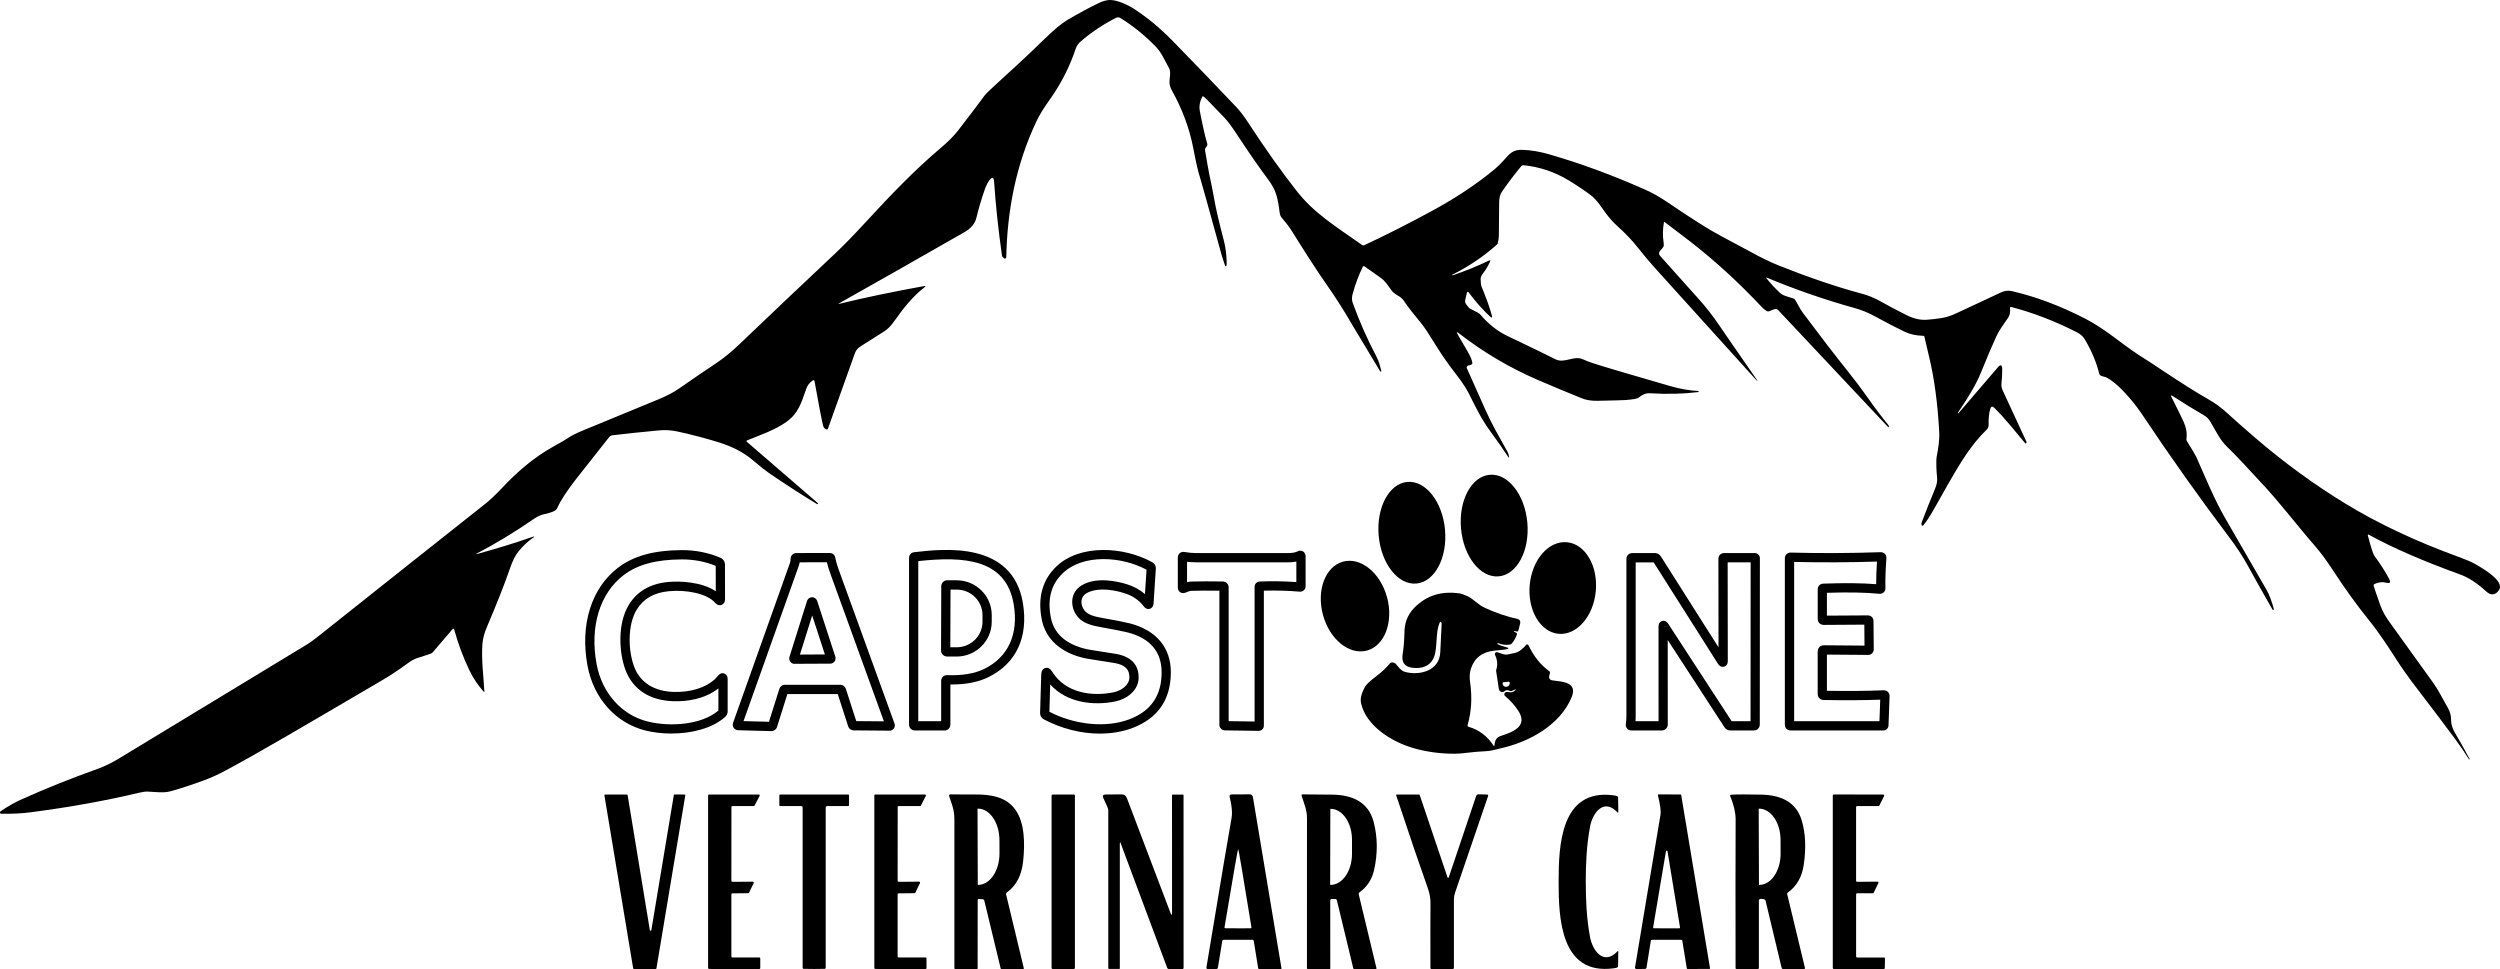 <svg width="307" height="119" viewBox="0 0 307 119" fill="none" xmlns="http://www.w3.org/2000/svg">
<g clip-path="url(#clip0_3273_254)">
<path d="M178.405 33.806C179.992 33.263 181.457 32.665 182.806 32.016C183.005 31.922 183.056 31.973 182.962 32.173C182.704 32.719 182.42 33.186 182.107 33.576C181.906 33.829 181.809 34.074 181.821 34.313C181.843 34.771 181.875 35.05 181.914 35.144C182.519 36.606 182.948 37.799 183.195 38.724C183.277 39.028 183.201 39.074 182.968 38.86C182.133 38.098 181.267 37.121 180.367 35.929C180.251 35.773 180.168 35.795 180.123 35.992L179.935 36.817C179.89 37.025 179.93 37.213 180.052 37.383C180.27 37.685 180.438 37.864 180.557 37.921C181.25 38.251 181.639 38.468 181.727 38.567C182.746 39.768 183.865 40.662 185.089 41.245C188.212 42.736 190.174 43.69 190.972 44.102C192.119 44.7 193.269 43.593 194.39 44.125C194.717 44.282 195.148 44.447 195.688 44.62C197.105 45.079 200.262 46.015 205.16 47.426C206.335 47.765 207.477 47.961 208.581 48.016C208.598 48.016 208.604 48.027 208.601 48.041C208.598 48.078 208.59 48.101 208.578 48.109C208.553 48.135 208.536 48.146 208.533 48.149C206.704 48.374 204.731 48.422 202.61 48.292C202.147 48.263 201.684 48.442 201.222 48.829C201.071 48.958 200.537 49.054 199.62 49.125C199.336 49.148 198.178 49.179 196.142 49.219C195.415 49.233 194.776 49.128 194.223 48.903C192.567 48.235 190.779 47.486 188.859 46.664C185.41 45.181 182.178 43.271 179.163 40.935C178.879 40.716 178.828 40.761 179.01 41.072C179.606 42.096 180.018 42.805 180.242 43.197C180.571 43.77 180.759 44.219 180.804 44.546C180.818 44.638 180.784 44.706 180.708 44.754C180.608 44.814 180.469 44.859 180.296 44.891C180.171 44.913 180.089 45.033 180.111 45.158C180.114 45.175 180.12 45.192 180.126 45.209C180.526 46.112 181.298 47.842 182.445 50.406C183.24 52.176 183.933 53.343 185.154 55.537C185.236 55.682 185.29 55.87 185.31 56.101C185.322 56.229 185.293 56.237 185.222 56.132C184.595 55.173 183.837 54.086 182.945 52.871C181.937 51.496 181.216 50.013 180.412 48.397C179.793 47.15 178.695 45.836 178.008 44.908C177.411 44.102 176.843 43.26 176.304 42.381C175.483 41.043 174.924 40.195 174.629 39.834C173.479 38.431 172.778 37.529 172.531 37.133C172.346 36.84 172.136 36.612 171.897 36.45C171.622 36.259 171.165 36.06 170.884 35.667C170.364 34.95 170.1 34.506 169.532 34.105C168.337 33.26 167.678 32.793 167.553 32.705C167.491 32.662 167.406 32.679 167.363 32.742C167.36 32.747 167.354 32.753 167.352 32.759C166.852 33.775 166.435 34.896 166.099 36.12C165.994 36.51 165.997 36.868 166.114 37.19C166.926 39.447 167.905 41.663 169.055 43.841C169.325 44.353 169.481 44.982 169.629 45.548C169.637 45.579 169.629 45.605 169.6 45.622C169.575 45.636 169.552 45.639 169.527 45.631C169.509 45.628 169.495 45.614 169.484 45.594C167.141 41.703 165.938 39.7 165.872 39.586C165.006 38.078 163.99 36.49 162.823 34.825C161.889 33.496 160.444 31.268 158.487 28.14C158.215 27.707 157.706 27.118 157.36 26.689C157.241 26.543 157.164 26.313 157.127 26.003C157.034 25.169 156.894 24.452 156.71 23.857C156.537 23.291 156.19 22.662 155.676 21.97C154.595 20.522 153.342 18.712 151.917 16.54C151.267 15.553 150.759 14.864 150.387 14.48C149.072 13.117 148.345 12.363 148.206 12.217C147.965 11.973 147.726 11.796 147.672 11.825C147.672 11.825 147.667 11.827 147.667 11.83C147.36 12.419 147.215 12.989 147.346 13.683C147.684 15.439 147.985 16.765 148.254 17.659C148.283 17.753 148.271 17.841 148.218 17.918L148.036 18.182C147.982 18.262 147.962 18.347 147.976 18.438C148.235 19.989 148.416 21.005 148.518 21.483C148.754 22.562 148.95 23.561 149.112 24.48C149.308 25.61 149.702 27.309 150.296 29.574C150.509 30.397 150.625 31.322 150.639 32.346C150.639 32.403 150.639 32.46 150.628 32.517C150.603 32.693 150.551 32.747 150.475 32.679C150.455 32.659 150.444 32.639 150.435 32.614C150.202 31.916 150.074 31.529 150.052 31.447C148.34 25.232 147.434 21.982 147.334 21.697C147.141 21.139 146.877 19.981 146.539 18.222C146.071 15.78 145.191 13.401 143.899 11.088C143.709 10.743 143.612 10.41 143.609 10.089C143.604 9.653 143.831 8.848 143.558 8.367C143.07 7.51 142.624 6.44 141.954 5.754C140.554 4.323 139.101 3.145 137.59 2.217C137.411 2.109 137.229 2.1 137.045 2.194C135.466 2.988 134.001 3.97 132.652 5.14C132.459 5.308 132.204 5.66 132.119 5.922C131.366 8.188 130.293 10.296 128.896 12.252C128.172 13.262 127.635 14.135 127.289 14.87C124.773 20.183 123.686 25.792 123.569 31.601C123.569 31.692 123.49 31.76 123.396 31.754C123.354 31.754 123.314 31.734 123.283 31.706L123.146 31.581C123.092 31.529 123.056 31.47 123.047 31.416C122.596 28.234 122.272 25.217 122.079 22.363C122.036 21.731 121.832 21.671 121.463 22.186C121.255 22.474 121.065 22.872 120.889 23.382C120.5 24.506 120.174 25.621 119.907 26.723C119.731 27.448 119.251 28.038 118.467 28.487C113.141 31.541 108.021 34.449 103.107 37.213C102.922 37.318 102.933 37.343 103.141 37.292C106.085 36.569 109.529 35.849 113.467 35.132C113.689 35.092 113.711 35.141 113.533 35.277C112.093 36.379 110.915 37.879 109.756 39.515C109.387 40.036 109.001 40.426 108.598 40.682C107.561 41.345 106.713 41.883 106.051 42.295C105.494 42.642 105.176 42.822 104.958 43.439C102.82 49.424 101.724 52.486 101.673 52.632C101.639 52.725 101.573 52.76 101.48 52.728C101.27 52.663 101.133 52.501 101.068 52.239C100.886 51.487 100.537 49.675 100.023 46.803C100.009 46.729 99.941 46.678 99.867 46.692C99.847 46.695 99.827 46.704 99.81 46.715C99.421 46.983 99.157 47.298 98.998 47.765C98.408 49.484 98.01 50.787 96.579 51.8C95.137 52.825 93.459 53.377 91.764 54.072C91.647 54.12 91.636 54.185 91.73 54.268L100.432 61.781C100.452 61.798 100.455 61.818 100.441 61.841L100.389 61.912C100.389 61.912 100.372 61.926 100.361 61.918C98.626 60.879 96.65 59.604 94.43 58.09C94.012 57.805 93.342 57.273 92.419 56.49C91.338 55.574 89.972 54.857 88.32 54.336C86.746 53.844 85.046 53.394 83.217 52.993C82.459 52.825 81.69 52.779 80.903 52.853C78.481 53.084 76.579 53.283 75.202 53.454C75.046 53.474 74.904 53.554 74.807 53.676C72.476 56.627 71.127 58.332 70.767 58.796C69.594 60.304 68.819 61.496 68.439 62.373C68.382 62.507 68.294 62.609 68.172 62.686C67.754 62.953 67.039 63.084 66.596 63.204C66.284 63.292 65.917 63.477 65.5 63.762C63.178 65.358 60.895 66.741 58.654 67.914C58.385 68.053 58.399 68.085 58.691 68.002C61.21 67.305 63.419 66.622 65.318 65.953C65.685 65.825 65.707 65.871 65.386 66.09C64.81 66.485 64.237 67.029 63.669 67.72C63.285 68.19 62.936 68.879 62.627 69.792C61.999 71.628 61.054 74.03 59.79 76.998C59.475 77.738 59.29 78.429 59.242 79.07C59.094 81.005 59.39 83.148 59.478 84.887C59.481 84.986 59.449 85 59.384 84.926C58.683 84.147 58.092 83.256 57.615 82.257C56.868 80.695 56.252 79.035 55.767 77.282C55.753 77.225 55.696 77.191 55.639 77.206C55.619 77.211 55.599 77.223 55.588 77.24L53.135 80.106C53.072 80.18 52.99 80.234 52.902 80.265C52.008 80.572 51.482 80.746 51.326 80.783C50.96 80.874 50.483 81.136 49.901 81.568C48.967 82.263 47.953 82.931 46.863 83.572C37.391 89.124 31.919 92.357 27.729 94.605C26.8 95.103 25.926 95.502 25.108 95.803C23.663 96.333 22.326 96.791 20.886 97.181C20.114 97.391 19.123 97.258 18.189 97.209C17.896 97.195 17.521 97.24 17.07 97.349C12.973 98.328 8.526 99.13 3.731 99.753C2.621 99.898 1.425 99.955 0.145 99.924C0.057 99.924 0.009 99.87 4.84561e-05 99.77C-0.006 99.713 0.02 99.659 0.068 99.628C0.954 99.028 1.752 98.57 2.459 98.248C5.449 96.896 8.637 95.613 12.024 94.403C12.845 94.11 13.697 93.695 14.58 93.159C20.929 89.303 28.66 84.616 37.774 79.092C38.061 78.919 38.487 78.609 39.052 78.162C48.072 70.99 54.878 65.592 59.469 61.966C60.131 61.445 60.835 60.788 61.579 59.994C63.544 57.894 65.679 56.072 68.118 54.743C68.921 54.305 69.469 53.983 69.767 53.776C70.154 53.508 70.722 53.221 71.468 52.91C75.855 51.098 78.987 49.806 80.864 49.037C81.877 48.622 82.726 48.175 83.405 47.7C84.856 46.681 86.321 45.682 87.8 44.7C88.802 44.037 89.779 43.252 90.724 42.344C94.566 38.67 98.493 34.947 102.505 31.177C103.584 30.163 104.904 28.806 106.468 27.104C109.37 23.954 112.332 20.86 115.497 18.191C116.429 17.402 117.141 16.688 117.635 16.048C119.174 14.053 120.245 12.639 120.847 11.81C121.014 11.58 121.329 11.255 121.792 10.834C124.458 8.418 126.579 6.437 128.149 4.898C129.379 3.691 130.353 2.877 131.071 2.453C132.445 1.648 133.714 0.962 134.876 0.396C135.435 0.125 135.929 -0.009 136.358 2.87636e-06C137.198 0.014 138.428 0.552 139.217 1.062C140.869 2.129 142.471 3.455 144.018 5.04C146.469 7.547 149.075 10.257 151.84 13.168C152.275 13.623 152.78 14.292 153.357 15.177C155.387 18.288 157.337 21.034 159.208 23.422C161.338 26.137 163.74 27.613 167.275 30.092C167.352 30.146 167.434 30.152 167.519 30.115C170.191 28.874 173.047 27.426 176.085 25.767C178.902 24.227 181.395 22.559 183.561 20.761C183.916 20.468 184.26 20.132 184.592 19.759C185.412 18.837 185.779 18.35 186.997 18.401C188.027 18.444 189.081 18.618 190.157 18.928C194.044 20.044 198.013 21.503 202.065 23.305C202.942 23.695 203.859 24.215 204.819 24.87C207.709 26.837 209.856 28.194 211.261 28.94C213.223 29.984 214.424 30.624 214.862 30.866C216.216 31.618 217.431 32.207 218.505 32.634C221.983 34.022 225.569 35.249 228.615 36.057C229.442 36.276 230.222 36.598 230.958 37.022C231.614 37.4 232.636 37.944 234.03 38.653C234.924 39.111 235.762 39.316 236.543 39.27C237.099 39.236 237.724 39.165 238.417 39.057C238.99 38.966 239.586 38.775 240.205 38.487C243.252 37.073 245.083 36.219 245.699 35.921C246.145 35.701 246.599 35.645 247.057 35.75C249.973 36.419 252.971 37.543 256.052 39.125C257.136 39.683 258.331 40.451 259.635 41.43C261.318 42.697 262.5 43.533 263.178 43.937C263.442 44.094 264.263 44.629 265.634 45.542C267.982 47.105 269.836 48.269 271.196 49.037C272.014 49.498 272.798 50.076 273.55 50.773C274.24 51.411 275.336 52.378 276.844 53.679C280.416 56.758 284.146 59.484 288.036 61.855C292.045 64.3 296.656 66.471 301.867 68.369C302.795 68.708 303.459 68.99 303.863 69.214C304.632 69.647 307.534 71.269 306.915 72.393C306.702 72.777 306.409 72.977 306.032 72.988C305.819 72.996 305.572 72.871 305.296 72.618C304.192 71.608 303.144 70.922 302.148 70.561C297.562 68.901 293.82 67.276 290.921 65.68C290.788 65.606 290.742 65.643 290.779 65.791C291.157 67.225 291.421 68.045 291.571 68.25C292.284 69.212 292.889 70.153 293.383 71.078C293.621 71.525 293.496 71.682 293.008 71.551C292.574 71.434 292.108 71.485 291.608 71.707C291.503 71.753 291.463 71.833 291.489 71.944C291.523 72.106 291.796 72.906 292.309 74.34C292.557 75.037 292.96 75.757 293.513 76.505C293.942 77.08 295.705 79.531 298.803 83.859C299.504 84.841 300.052 85.994 300.56 86.856C300.861 87.368 301.006 87.895 300.998 88.438C300.989 89.002 301.231 89.588 301.444 89.947C302.074 91.019 302.681 92.101 303.264 93.191C303.266 93.197 303.264 93.216 303.252 93.251C303.238 93.288 303.218 93.285 303.187 93.236C302.647 92.371 302.074 91.529 301.463 90.709C299.95 88.674 298.423 86.654 296.881 84.645C295.83 83.276 294.967 82.066 294.294 81.016C293.493 79.761 292.207 77.766 290.867 76.11C289.45 74.357 287.997 72.345 286.512 70.071C285.688 68.813 284.947 67.808 284.288 67.054C282.062 64.507 280.174 61.972 277.894 59.51C275.719 57.162 274.686 56.029 273.553 54.934C272.616 54.029 272.275 53.223 271.452 51.818C271.245 51.462 270.972 51.186 270.631 50.989C269.322 50.23 268.016 49.424 266.707 48.573C266.676 48.553 266.634 48.565 266.614 48.596C266.602 48.616 266.6 48.642 266.611 48.661C267.443 50.324 267.957 51.374 268.158 51.815C268.476 52.512 268.587 53.212 268.493 53.915C268.479 54.009 268.499 54.094 268.55 54.171C269.215 55.236 269.598 55.879 269.697 56.101C270.824 58.631 271.929 61.337 273.212 63.562C274.672 66.093 276.378 69.049 278.334 72.433C278.644 72.965 278.942 73.748 279.232 74.787C279.246 74.838 279.226 74.872 279.178 74.889C279.155 74.898 279.129 74.898 279.101 74.889C279.084 74.883 279.07 74.872 279.061 74.858C277.747 72.555 276.739 70.76 276.032 69.465C275.416 68.341 274.666 67.191 273.78 66.016C270.086 61.124 266.475 56.029 262.94 50.728C262.409 49.931 261.719 49.074 260.867 48.161C260.046 47.276 259.294 46.664 258.61 46.325C258.573 46.305 258.437 46.268 258.195 46.211C257.965 46.157 257.829 46.055 257.792 45.904C257.426 44.45 256.824 43.027 255.992 41.641C255.79 41.302 255.475 41.026 255.046 40.807C252.392 39.449 249.711 38.416 247.006 37.705C246.881 37.671 246.824 37.719 246.832 37.847C246.864 38.24 246.849 38.655 246.597 39.017C246.08 39.765 245.506 40.534 245.137 41.336C244.595 42.52 243.967 44 243.249 45.776C242.729 47.065 241.787 48.701 240.427 50.685C240.415 50.699 240.418 50.722 240.438 50.756H240.441C240.452 50.782 240.478 50.77 240.515 50.728L245.313 45.133C245.68 44.709 245.864 44.777 245.87 45.337C245.875 45.904 245.844 46.49 245.779 47.096C245.751 47.37 245.793 47.648 245.91 47.899L248.848 54.248C248.871 54.296 248.868 54.345 248.84 54.387C248.82 54.416 248.803 54.436 248.789 54.447C248.755 54.473 248.723 54.467 248.698 54.436C247.38 52.859 246.233 51.405 244.913 50.09C244.669 49.848 244.498 49.891 244.399 50.221C244.249 50.719 244.183 51.371 244.203 52.182C244.206 52.398 244.121 52.609 243.965 52.76C242.045 54.609 240.716 56.852 239.223 59.45C237.715 62.08 237 63.551 236.162 64.53C236.125 64.573 236.057 64.579 236.015 64.539C236 64.527 235.989 64.51 235.983 64.493C235.944 64.368 235.941 64.26 235.975 64.169C236.526 62.72 237.071 61.351 237.607 60.068C237.832 59.533 237.923 59.057 237.874 58.642C237.835 58.283 237.806 57.848 237.786 57.336C237.766 56.724 237.781 56.291 237.832 56.038C238.005 55.17 238.192 54.032 238.136 53.013C237.94 49.464 237.517 46.351 236.863 43.676C236.54 42.346 236.361 41.581 236.324 41.382C236.307 41.288 236.25 41.239 236.157 41.237C235.305 41.214 234.558 41.052 233.916 40.747C232.88 40.255 231.659 39.626 230.256 38.855C229.461 38.416 228.652 38.083 227.832 37.853C224.149 36.828 220.438 35.551 217.005 34.111C216.872 34.056 216.852 34.085 216.94 34.196C217.392 34.762 217.925 35.34 218.539 35.929C218.939 36.316 219.549 36.43 220.219 36.649C220.307 36.678 220.378 36.732 220.43 36.809C220.77 37.346 221.037 37.935 221.401 38.425C223.417 41.129 225.242 43.502 226.878 45.545C227.789 46.687 228.627 47.796 229.388 48.881C230.262 50.127 231.083 51.214 231.852 52.142C231.929 52.233 231.963 52.316 231.954 52.39C231.946 52.483 231.909 52.495 231.844 52.427L218.374 38.095C218.243 37.955 218.039 37.91 217.857 37.981L217.238 38.226C217.145 38.263 217.054 38.254 216.966 38.203C216.747 38.078 216.554 37.924 216.386 37.745C213.553 34.72 210.586 32.005 207.482 29.597C207.48 29.594 206.463 28.82 204.436 27.278C204.376 27.232 204.342 27.246 204.328 27.32C204.177 28.154 204.169 28.991 204.297 29.825C204.334 30.061 204.319 30.226 204.254 30.323C204.143 30.485 204.03 30.624 203.913 30.741C203.681 30.972 203.672 31.211 203.891 31.455C206.494 34.372 207.971 36.023 208.323 36.407C209.37 37.548 210.33 38.764 211.196 40.056C211.721 40.838 213.198 42.973 215.623 46.465C215.932 46.908 215.904 46.931 215.543 46.53C209.169 39.467 205.165 35.038 203.53 33.243C202.656 32.283 201.878 31.367 201.196 30.494C200.486 29.586 199.643 28.689 198.663 27.81C198.133 27.335 197.641 26.791 197.19 26.182C196.761 25.604 196.125 24.571 195.384 23.999C194.674 23.456 193.771 22.847 192.673 22.175C190.949 21.122 189.092 20.493 187.099 20.291C186.985 20.28 186.875 20.325 186.804 20.411C185.966 21.424 185.171 22.48 184.413 23.575C184.211 23.868 184.104 24.304 184.095 24.884C184.086 25.414 184.075 26.743 184.061 28.871C184.061 29.159 184.021 29.472 183.947 29.811C183.927 29.904 183.882 29.981 183.811 30.044C182.213 31.475 180.39 32.705 178.337 33.738C178.311 33.746 178.306 33.772 178.326 33.789C178.345 33.809 178.379 33.815 178.405 33.806Z" fill="black"/>
<path d="M184.04 70.776C186.289 70.575 187.864 67.62 187.557 64.176C187.251 60.732 185.179 58.103 182.93 58.304C180.681 58.505 179.106 61.461 179.413 64.905C179.719 68.349 181.791 70.978 184.04 70.776Z" fill="black"/>
<path d="M173.931 71.659C176.181 71.458 177.755 68.502 177.448 65.056C177.141 61.61 175.069 58.98 172.82 59.181C170.571 59.383 168.997 62.339 169.303 65.785C169.61 69.23 171.682 71.861 173.931 71.659Z" fill="black"/>
<path d="M195.964 72.578C196.246 69.472 194.658 66.789 192.417 66.585C190.176 66.38 188.131 68.732 187.849 71.838C187.567 74.943 189.155 77.626 191.396 77.831C193.637 78.035 195.682 75.683 195.964 72.578Z" fill="black"/>
<path d="M82.462 90.08C81.346 90.08 80.256 89.952 79.293 89.716C75.631 88.814 72.894 85.766 72.147 81.759C71.21 76.728 72.609 72.225 75.895 69.715C77.797 68.264 80.276 67.575 83.694 67.555C83.72 67.555 83.745 67.555 83.771 67.555C85.426 67.555 87.005 67.871 88.467 68.492C88.805 68.631 89.026 68.964 89.026 69.337L89.035 73.549C89.035 74.047 88.768 74.22 88.609 74.28C88.45 74.34 88.135 74.385 87.808 74.013C86.763 72.832 84.171 72.407 82.15 72.598C80.307 72.775 79.009 73.517 78.186 74.869C77.033 76.764 77.132 79.941 77.894 81.918C78.629 83.831 80.364 84.915 82.78 84.969C84.816 85.017 86.59 84.471 87.769 83.427C87.857 83.347 87.928 83.262 88.01 83.162C88.075 83.082 88.143 83.003 88.217 82.923C88.524 82.593 88.836 82.67 88.955 82.715C89.075 82.764 89.356 82.923 89.356 83.378V87.351C89.356 87.619 89.248 87.866 89.046 88.046C87.425 89.471 84.884 90.075 82.465 90.075L82.462 90.08ZM83.774 68.696C83.751 68.696 83.728 68.696 83.703 68.696C80.543 68.716 78.282 69.328 76.585 70.623C73.649 72.866 72.405 76.952 73.263 81.551C73.927 85.111 76.34 87.818 79.563 88.609C82.297 89.278 86.127 89.025 88.22 87.257V84.534C86.48 85.894 84.31 86.15 82.751 86.11C79.844 86.045 77.743 84.702 76.832 82.331C75.983 80.128 75.829 76.557 77.215 74.28C78.223 72.624 79.847 71.676 82.042 71.468C83.521 71.329 86.184 71.451 87.896 72.604L87.891 69.488C86.602 68.961 85.219 68.696 83.771 68.696H83.774ZM88.03 69.542C88.03 69.542 88.033 69.542 88.035 69.542C88.035 69.542 88.033 69.542 88.03 69.542Z" fill="black"/>
<path d="M116 89.705L112.363 89.699C111.94 89.699 111.63 89.392 111.63 88.968V68.506C111.63 68.144 111.897 67.846 112.258 67.811C115.866 67.396 124.347 66.417 125.611 74.052C126.301 78.222 124.807 81.449 121.409 83.139C120.137 83.771 118.555 84.076 116.707 84.053V88.993C116.707 89.386 116.392 89.705 116 89.705ZM112.766 88.561L115.574 88.566V83.637C115.574 83.424 115.651 83.233 115.79 83.099C115.889 83.003 116.068 82.897 116.341 82.906C118.172 82.977 119.711 82.715 120.903 82.123C123.816 80.675 125.091 77.874 124.489 74.243C123.555 68.603 118.348 68.298 112.763 68.904V88.566L112.766 88.561ZM116.292 84.041C116.292 84.041 116.292 84.041 116.295 84.041C116.295 84.041 116.295 84.041 116.292 84.041ZM112.394 68.941C112.394 68.941 112.383 68.941 112.377 68.941C112.383 68.941 112.388 68.941 112.394 68.941ZM117.476 80.624H117.462L116.292 80.618C115.889 80.618 115.56 80.288 115.56 79.881L115.588 71.992C115.588 71.585 115.917 71.255 116.323 71.255L117.496 71.261C119.87 71.269 121.795 73.193 121.786 75.546V76.366C121.775 78.717 119.844 80.624 117.476 80.624ZM116.698 79.482H117.468C117.468 79.482 117.473 79.485 117.479 79.485C119.222 79.485 120.645 78.085 120.651 76.363V75.544C120.659 73.816 119.242 72.407 117.493 72.402H116.724L116.698 79.485V79.482Z" fill="black"/>
<path d="M135.071 90.089C132.777 90.089 130.347 89.488 128.169 88.327C127.888 88.176 127.718 87.883 127.723 87.564L127.862 82.86C127.877 82.396 128.047 82.118 128.368 82.029C128.689 81.944 128.975 82.1 129.22 82.493C130.866 85.165 134.194 85.547 136.755 85.012C137.701 84.815 138.669 84.135 138.689 83.219C138.703 82.516 138.496 81.671 136.764 81.403C133.575 80.908 133.297 80.848 133.206 80.828C130.264 80.177 128.388 78.478 127.922 76.044C127.414 73.398 128.007 71.229 129.685 69.599C132.604 66.761 138.112 67.117 141.545 69.075C141.809 69.226 141.962 69.519 141.937 69.82L141.659 74.101C141.625 74.585 141.324 74.724 141.196 74.761C141.068 74.798 140.742 74.844 140.455 74.462C139.867 73.688 139.078 73.15 138.041 72.829C136.128 72.234 134.384 72.251 133.382 72.874C133.047 73.082 132.857 73.378 132.811 73.751C132.755 74.22 132.945 74.744 133.311 75.117C133.527 75.339 134.012 75.64 135.097 75.834C137.011 76.175 138.215 76.414 138.78 76.56C142.019 77.41 143.794 79.551 143.78 82.593C143.763 85.925 142.181 88.213 139.081 89.392C137.854 89.858 136.488 90.086 135.069 90.086L135.071 90.089ZM128.865 87.408C132.025 89.039 135.861 89.403 138.68 88.33C141.335 87.323 142.632 85.444 142.647 82.59C142.658 80.049 141.261 78.392 138.496 77.667C137.968 77.53 136.755 77.291 134.898 76.958C133.777 76.759 132.99 76.417 132.499 75.916C131.889 75.293 131.585 74.434 131.684 73.617C131.769 72.903 132.161 72.296 132.786 71.909C134.628 70.763 137.312 71.411 138.382 71.744C139.242 72.012 139.983 72.419 140.6 72.957L140.795 69.96C137.712 68.298 132.967 67.999 130.48 70.418C129.075 71.784 128.603 73.554 129.041 75.834C129.521 78.344 131.704 79.331 133.453 79.719C133.603 79.753 134.333 79.878 136.94 80.282C139.364 80.66 139.847 82.1 139.824 83.245C139.793 84.83 138.331 85.851 136.988 86.13C134.373 86.677 131.045 86.358 128.964 84.047L128.865 87.408ZM140.81 69.741C140.81 69.741 140.81 69.747 140.81 69.749V69.741Z" fill="black"/>
<path d="M154.563 89.75L150.424 89.69C150.026 89.682 149.742 89.389 149.742 88.993V72.538C148.391 72.518 147.232 72.527 146.298 72.555C146.193 72.558 146.071 72.587 145.938 72.635C145.813 72.678 145.708 72.721 145.614 72.763C145.296 72.908 145.057 72.809 144.941 72.735C144.827 72.661 144.634 72.487 144.634 72.131V68.474C144.634 68.164 144.796 67.991 144.893 67.914C144.986 67.837 145.194 67.72 145.495 67.791C145.648 67.823 145.884 67.854 146.185 67.882C146.477 67.908 146.727 67.919 146.923 67.919C148.876 67.925 152.658 67.925 158.169 67.919C158.669 67.919 159.066 67.848 159.353 67.706C159.68 67.547 159.93 67.663 160.02 67.72C160.111 67.777 160.327 67.951 160.327 68.315V71.969C160.336 72.163 160.259 72.348 160.12 72.479C159.981 72.609 159.788 72.675 159.583 72.655C158.226 72.535 156.755 72.496 155.202 72.533V89.115C155.202 89.466 154.918 89.75 154.566 89.75H154.563ZM150.878 88.558L154.064 88.603V72.063C154.064 71.704 154.345 71.417 154.7 71.406C156.281 71.352 157.789 71.377 159.191 71.48V68.958C158.885 69.026 158.547 69.058 158.166 69.058C152.655 69.061 148.871 69.058 146.917 69.058C146.69 69.058 146.409 69.044 146.082 69.015C145.972 69.007 145.867 68.995 145.77 68.984V71.494C145.935 71.448 146.099 71.423 146.258 71.417C147.303 71.383 148.615 71.38 150.16 71.406C150.577 71.414 150.878 71.722 150.878 72.137V88.558ZM159.191 71.972C159.191 71.972 159.191 71.981 159.191 71.986V71.972ZM145.148 71.722C145.148 71.722 145.145 71.722 145.143 71.722C145.143 71.722 145.145 71.722 145.148 71.722ZM145.245 68.904C145.245 68.904 145.25 68.904 145.253 68.904C145.25 68.904 145.248 68.904 145.245 68.904Z" fill="black"/>
<path d="M219.87 89.699C219.49 89.699 219.18 89.389 219.18 89.007V68.568C219.18 68.364 219.254 68.178 219.39 68.048C219.527 67.917 219.714 67.846 219.916 67.857C223.539 67.954 227.249 67.937 230.929 67.808C231.136 67.803 231.332 67.874 231.466 68.016C231.602 68.159 231.667 68.352 231.65 68.566C231.545 69.98 231.503 71.207 231.531 72.208C231.537 72.422 231.46 72.612 231.315 72.746C231.171 72.88 230.977 72.937 230.767 72.917C229.118 72.752 226.957 72.712 224.345 72.797V75.6L229.37 75.569C229.768 75.569 230.066 75.868 230.066 76.264L230.097 79.741C230.097 80.12 229.796 80.424 229.427 80.424L224.345 80.384V84.83C226.983 84.872 229.316 84.852 231.29 84.767C231.571 84.753 231.758 84.887 231.838 84.966C231.977 85.103 232.048 85.293 232.039 85.504L231.909 89.087C231.897 89.431 231.619 89.702 231.278 89.705H219.864L219.87 89.699ZM220.316 88.561H230.796L230.892 85.92C228.891 85.994 226.557 86.008 223.936 85.96C223.516 85.951 223.212 85.641 223.212 85.219V80.009C223.212 79.73 223.331 79.551 223.431 79.454C223.53 79.354 223.715 79.237 223.99 79.24L228.962 79.28L228.939 76.707L223.964 76.739C223.706 76.739 223.524 76.628 223.428 76.531C223.331 76.434 223.215 76.264 223.215 75.993V72.353C223.215 71.992 223.499 71.693 223.859 71.673C226.474 71.576 228.666 71.596 230.395 71.739C230.393 70.928 230.424 69.997 230.492 68.961C227.093 69.069 223.678 69.084 220.322 69.004V88.558L220.316 88.561ZM231.347 85.903C231.347 85.903 231.347 85.903 231.344 85.903C231.344 85.903 231.344 85.903 231.347 85.903ZM219.881 68.995C219.881 68.995 219.884 68.995 219.887 68.995C219.887 68.995 219.884 68.995 219.881 68.995Z" fill="black"/>
<path d="M94.714 89.781H94.697L90.639 89.673C90.256 89.656 89.963 89.338 89.98 88.962C89.983 88.894 89.998 88.828 90.017 88.768C92.365 82.192 94.725 75.561 97.03 69.061C97.053 68.995 97.084 68.796 97.082 68.685C97.073 68.406 97.184 68.23 97.28 68.13C97.414 67.991 97.604 67.914 97.811 67.914L101.88 67.908C102.249 67.908 102.533 68.156 102.587 68.528C102.615 68.753 102.729 69.226 103.098 70.245C105.526 76.95 107.777 83.153 109.847 88.854C109.904 89.007 109.898 89.189 109.827 89.346C109.756 89.503 109.62 89.628 109.458 89.688L109.373 89.719L109.254 89.727L104.856 89.69C104.523 89.69 104.242 89.483 104.146 89.164L102.877 85.228H96.69L95.421 89.261C95.321 89.579 95.043 89.781 94.711 89.781H94.714ZM108.779 89.238C108.779 89.238 108.782 89.246 108.785 89.252C108.785 89.246 108.782 89.244 108.779 89.238ZM105.228 88.814V88.825C105.228 88.825 105.228 88.817 105.228 88.814ZM91.301 88.552L94.43 88.635L95.696 84.619C95.795 84.3 96.065 84.098 96.406 84.09H103.152C103.493 84.087 103.768 84.286 103.876 84.605L105.148 88.552L108.544 88.581C106.536 83.057 104.37 77.078 102.036 70.632C101.792 69.96 101.627 69.436 101.536 69.046L98.197 69.052C98.177 69.197 98.143 69.34 98.104 69.445C95.869 75.743 93.584 82.169 91.306 88.549L91.301 88.552ZM97.479 81.523L97.36 81.486C97.022 81.369 96.84 81.002 96.948 80.66L99.1 73.802C99.166 73.597 99.325 73.438 99.526 73.372C99.691 73.318 99.87 73.332 100.026 73.415C100.182 73.495 100.296 73.631 100.35 73.796L102.576 80.632C102.598 80.698 102.61 80.774 102.607 80.854C102.604 81.025 102.533 81.19 102.405 81.312C102.277 81.434 102.113 81.506 101.937 81.494L97.479 81.517V81.523ZM101.494 80.985C101.494 80.985 101.497 80.993 101.5 80.999L101.494 80.985ZM99.736 75.581L98.231 80.382L101.295 80.365L99.736 75.578V75.581ZM101.94 80.362H101.928H101.951H101.942H101.94Z" fill="black"/>
<path d="M215.364 89.705L212.477 89.699C212.187 89.699 211.929 89.559 211.772 89.318L204.796 78.597L204.802 88.976C204.802 89.374 204.478 89.699 204.081 89.699H200.31C200.31 89.699 200.305 89.699 200.302 89.699C200.134 89.699 199.969 89.631 199.845 89.508C199.717 89.383 199.643 89.212 199.643 89.033V88.985L199.651 88.922C199.697 88.618 199.722 88.324 199.722 88.06C199.725 82.849 199.728 76.377 199.722 68.648C199.722 68.224 200.029 67.917 200.449 67.917H203.237C203.524 67.917 203.783 68.062 203.942 68.309L211.034 79.494L211.02 68.634C211.02 68.216 211.318 67.914 211.73 67.914H215.483C215.83 67.914 216.114 68.198 216.114 68.546L216.102 88.959C216.102 89.386 215.793 89.699 215.367 89.699L215.364 89.705ZM212.636 88.561L214.967 88.566L214.978 69.058H212.156L212.173 81.147C212.178 81.656 211.895 81.816 211.724 81.864C211.557 81.915 211.23 81.933 210.958 81.5L203.073 69.064H200.861C200.861 76.611 200.861 82.946 200.861 88.065C200.861 88.225 200.855 88.39 200.841 88.563H203.672L203.666 76.944C203.666 76.446 203.973 76.298 204.106 76.258C204.237 76.218 204.575 76.17 204.85 76.588L212.644 88.561H212.636ZM200.307 88.563H200.302H200.316H200.31H200.307ZM204.793 76.935L204.226 76.944H204.793C204.793 76.944 204.793 76.938 204.793 76.935Z" fill="black"/>
<path d="M167.855 79.89C170.031 79.306 171.142 76.386 170.336 73.37C169.529 70.353 167.111 68.382 164.934 68.966C162.758 69.551 161.647 72.47 162.454 75.487C163.26 78.503 165.678 80.475 167.855 79.89Z" fill="black"/>
<path d="M185.98 77.596C185.98 77.596 186.054 77.635 186.187 77.701C186.275 77.743 186.307 77.815 186.275 77.909C186.139 78.327 185.932 78.697 185.656 79.018C185.591 79.092 185.512 79.138 185.415 79.152C184.913 79.235 184.421 79.172 183.942 78.967C183.936 78.964 183.93 78.964 183.927 78.967L183.888 79.03C183.868 79.061 183.873 79.084 183.907 79.101C184.228 79.257 184.518 79.363 184.776 79.422C185.392 79.565 185.39 79.681 184.762 79.77C184.626 79.79 184.228 79.829 183.57 79.889C182.051 80.031 181.068 80.777 180.625 82.123C180.469 82.599 180.435 83.151 180.529 83.785C180.798 85.635 180.696 87.385 180.222 89.036C180.191 89.147 180.231 89.218 180.341 89.249C181.633 89.628 182.658 90.402 183.413 91.574C183.47 91.66 183.504 91.651 183.513 91.549C183.587 90.866 183.743 90.55 184.37 90.348C185.742 89.904 187.67 89.192 186.466 87.317C186.043 86.654 185.495 86.039 184.825 85.47C184.708 85.37 184.694 85.194 184.793 85.077C184.83 85.035 184.876 85.006 184.93 84.992C185.029 84.963 185.148 84.963 185.29 84.995C185.591 85.06 185.847 84.989 186.054 84.784C186.193 84.645 186.173 84.616 185.994 84.696C185.796 84.784 185.679 84.835 185.642 84.85C185.56 84.884 185.466 84.881 185.387 84.838C185.137 84.71 184.932 84.722 184.776 84.87C184.603 85.032 184.331 85.02 184.172 84.847C184.115 84.784 184.075 84.704 184.061 84.622L183.723 82.382C183.717 82.348 183.72 82.314 183.729 82.285C183.936 81.662 183.89 81.045 183.592 80.427C183.536 80.308 183.584 80.165 183.703 80.108C183.76 80.08 183.825 80.077 183.885 80.097C184.16 80.191 184.396 80.271 184.589 80.33C184.816 80.401 185.055 80.404 185.302 80.333C185.461 80.288 185.682 80.242 185.969 80.194C186.551 80.097 187.088 79.582 187.397 79.203C187.462 79.126 187.576 79.115 187.653 79.178C187.672 79.195 187.689 79.215 187.701 79.24C188.34 80.592 189.183 81.648 190.228 82.402C190.319 82.468 190.353 82.55 190.333 82.644L190.233 83.059C190.185 83.273 190.33 83.486 190.554 83.538C190.566 83.538 190.577 83.543 190.588 83.543C191.821 83.72 193.78 83.725 192.99 85.635C191.593 89.01 187.826 91.096 184.359 91.876C184.302 91.89 183.967 91.97 183.357 92.121C183.073 92.192 182.726 92.237 182.32 92.257C181.633 92.291 181.028 92.34 180.503 92.405C179.671 92.508 179.072 92.559 178.703 92.559C176.866 92.565 175.137 92.329 173.51 91.85C170.918 91.091 167.766 89.167 167.136 86.344C167.019 85.826 167.175 85.168 167.601 84.371C167.769 84.061 168.237 83.617 169.007 83.04C169.629 82.576 170.179 82.058 170.659 81.489C170.824 81.292 171.148 81.301 171.38 81.508C171.397 81.523 171.412 81.537 171.426 81.554C171.662 81.807 172.014 82.382 172.559 82.519C174.404 82.983 176.764 82.362 176.866 80.088C176.957 78.054 177.014 76.887 177.036 76.588C177.042 76.5 176.997 76.414 176.914 76.369C176.894 76.36 176.869 76.369 176.832 76.4C176.812 76.417 176.795 76.44 176.784 76.471C176.463 77.274 176.449 78.074 176.378 79.118C176.318 79.963 176.193 80.558 176.003 80.908C175.517 81.787 174.66 82.152 173.433 82.001C172.465 81.881 172.07 81.304 172.255 80.265C172.366 79.647 172.44 78.703 172.476 77.433C172.513 76.232 173.022 75.196 173.995 74.326C175.392 73.076 177.102 72.587 179.126 72.851C179.399 72.888 179.737 72.996 180.137 73.179C181.003 73.569 181.454 74.243 182.377 74.661C183.757 75.285 185.091 75.734 186.383 76.016C186.599 76.061 186.733 76.286 186.681 76.517C186.681 76.52 186.681 76.525 186.681 76.528L186.466 77.402C186.434 77.519 186.361 77.567 186.241 77.547C186.204 77.538 186.131 77.522 186.026 77.496C185.858 77.456 185.844 77.487 185.983 77.593L185.98 77.596ZM185.262 83.714L184.617 83.779C184.555 83.788 184.509 83.845 184.515 83.908V83.945C184.543 84.184 184.739 84.36 184.961 84.34L185.035 84.332C185.256 84.309 185.415 84.095 185.392 83.856V83.819C185.384 83.754 185.327 83.708 185.262 83.714Z" fill="black"/>
<path d="M163.354 110.602L163.359 118.935C163.359 118.977 163.34 118.997 163.297 118.997L160.568 118.989C160.517 118.989 160.492 118.963 160.492 118.915C160.492 107.713 160.497 101.566 160.497 100.468C160.5 99.406 160.128 98.672 159.842 97.724C159.807 97.611 159.85 97.551 159.969 97.551C161.846 97.559 163.095 97.571 163.712 97.582C166.097 97.639 168.053 98.496 168.692 100.957C169.18 102.85 169.194 104.81 168.737 106.842C168.476 107.995 167.882 108.903 166.96 109.566C166.863 109.634 166.829 109.725 166.857 109.842L169.03 118.892C169.047 118.957 169.021 118.991 168.953 118.991H166.273C166.224 118.994 166.193 118.972 166.185 118.923L164.177 110.585C164.146 110.457 164.066 110.394 163.939 110.397H163.544C163.419 110.4 163.357 110.465 163.357 110.599L163.354 110.602ZM163.365 99.358L163.345 108.635C163.345 108.652 163.359 108.667 163.376 108.667H163.382C164.836 108.672 166.02 106.971 166.026 104.867V103.137C166.031 101.034 164.856 99.329 163.399 99.324H163.394C163.376 99.324 163.362 99.338 163.362 99.355L163.365 99.358Z" fill="black"/>
<path d="M177.726 107.662C177.795 107.867 177.863 107.867 177.934 107.662L181.264 97.77C181.312 97.63 181.44 97.537 181.582 97.539L182.601 97.571C182.732 97.571 182.777 97.639 182.735 97.767L178.675 109.64C178.587 109.899 178.541 110.172 178.541 110.448V118.832C178.544 118.937 178.49 118.991 178.385 118.991L175.807 119C175.708 119 175.656 118.952 175.656 118.849C175.648 114.498 175.651 111.88 175.665 110.992C175.674 110.351 175.568 109.722 175.347 109.105C174.421 106.512 173.121 102.69 171.446 97.647C171.434 97.613 171.454 97.579 171.491 97.568C171.497 97.568 171.503 97.568 171.511 97.565H174.245C174.288 97.565 174.325 97.588 174.339 97.627L177.726 107.659V107.662Z" fill="black"/>
<path d="M79.986 114.222L82.746 97.639C82.754 97.593 82.794 97.559 82.842 97.559L84.06 97.568C84.114 97.568 84.154 97.613 84.154 97.665C84.154 97.67 84.154 97.673 84.154 97.679L80.611 118.915C80.602 118.96 80.565 118.994 80.517 118.994H77.848C77.803 118.994 77.763 118.96 77.754 118.915L74.222 97.679C74.214 97.627 74.248 97.576 74.302 97.568C74.307 97.568 74.31 97.568 74.316 97.568H76.979C77.025 97.568 77.064 97.599 77.073 97.645L79.802 114.222C79.81 114.273 79.861 114.307 79.912 114.299C79.952 114.29 79.98 114.262 79.989 114.222H79.986Z" fill="black"/>
<path d="M89.813 109.822V117.463C89.816 117.526 89.867 117.577 89.932 117.577H93.246C93.308 117.574 93.359 117.625 93.359 117.688L93.362 118.88C93.362 118.943 93.311 118.994 93.249 118.994L87.067 118.989C87.005 118.989 86.954 118.937 86.954 118.875V97.679C86.954 97.616 87.005 97.565 87.067 97.565H93.177C93.24 97.565 93.294 97.616 93.294 97.679C93.294 97.699 93.288 97.716 93.28 97.733L92.666 98.922C92.647 98.959 92.607 98.982 92.564 98.982H89.932C89.87 98.985 89.819 99.036 89.819 99.102L89.813 108.174C89.813 108.237 89.864 108.288 89.927 108.288L92.454 108.271C92.516 108.271 92.567 108.322 92.567 108.388C92.567 108.405 92.564 108.422 92.556 108.439L91.982 109.62C91.962 109.66 91.922 109.683 91.88 109.683L89.927 109.705C89.864 109.705 89.813 109.757 89.813 109.819V109.822Z" fill="black"/>
<path d="M99.986 97.565C101.701 97.562 103.098 97.565 104.174 97.571C104.234 97.571 104.262 97.602 104.262 97.667V98.863C104.262 98.931 104.205 98.988 104.134 98.988H101.585C101.46 98.985 101.397 99.048 101.397 99.176V118.846C101.394 118.915 101.338 118.972 101.27 118.974C100.883 118.986 100.455 118.991 99.981 118.991C99.506 118.991 99.075 118.986 98.689 118.974C98.621 118.974 98.564 118.915 98.564 118.846V99.176C98.567 99.048 98.504 98.985 98.379 98.985H95.829C95.758 98.988 95.702 98.934 95.702 98.863V97.667C95.702 97.605 95.73 97.571 95.79 97.571C96.866 97.562 98.263 97.559 99.981 97.565H99.986Z" fill="black"/>
<path d="M110.227 109.822V117.463C110.23 117.526 110.281 117.577 110.347 117.577H113.66C113.723 117.574 113.774 117.625 113.774 117.688L113.777 118.88C113.777 118.943 113.725 118.994 113.663 118.994L107.482 118.989C107.419 118.989 107.368 118.937 107.368 118.875V97.679C107.368 97.616 107.419 97.565 107.482 97.565H113.589C113.652 97.565 113.703 97.616 113.703 97.682C113.703 97.699 113.7 97.716 113.691 97.733L113.089 98.919C113.07 98.959 113.03 98.982 112.987 98.982L110.35 98.988C110.287 98.988 110.236 99.039 110.236 99.102L110.23 108.174C110.23 108.237 110.281 108.288 110.344 108.288L112.874 108.268C112.936 108.268 112.987 108.319 112.987 108.385C112.987 108.402 112.984 108.419 112.976 108.436L112.4 109.623C112.38 109.663 112.34 109.685 112.297 109.685L110.344 109.705C110.281 109.705 110.23 109.757 110.23 109.819L110.227 109.822Z" fill="black"/>
<path d="M120.21 110.391C120.134 110.386 120.068 110.434 120.06 110.499C120.06 110.502 120.06 110.505 120.06 110.511L120.054 118.923C120.054 118.969 120.029 118.994 119.98 118.994H117.292C117.229 118.994 117.198 118.963 117.198 118.9C117.195 114.014 117.195 107.913 117.198 100.593C117.201 99.446 116.888 98.777 116.551 97.75C116.525 97.67 116.57 97.582 116.65 97.559C116.664 97.553 116.681 97.553 116.695 97.553C117.618 97.568 118.618 97.571 119.697 97.562C121.607 97.551 123.524 97.815 124.682 99.42C125.861 101.054 125.861 103.649 125.645 105.733C125.469 107.469 124.807 108.749 123.663 109.574C123.564 109.646 123.527 109.745 123.555 109.865L125.727 118.9C125.741 118.963 125.719 118.994 125.653 118.994H122.97C122.925 118.997 122.894 118.974 122.885 118.932L120.878 110.613C120.849 110.494 120.775 110.431 120.656 110.425L120.208 110.397L120.21 110.391ZM120.04 99.332L120.071 108.635C120.071 108.652 120.086 108.667 120.103 108.667H120.111C121.568 108.661 122.743 106.928 122.737 104.791L122.732 103.16C122.726 101.023 121.539 99.295 120.083 99.298H120.071C120.054 99.298 120.04 99.312 120.04 99.329V99.332Z" fill="black"/>
<path d="M131.86 97.568H129.274C129.197 97.568 129.134 97.63 129.134 97.707V118.855C129.134 118.932 129.197 118.994 129.274 118.994H131.86C131.937 118.994 131.999 118.932 131.999 118.855V97.707C131.999 97.63 131.937 97.568 131.86 97.568Z" fill="black"/>
<path d="M137.649 103.624C137.559 103.373 137.513 103.382 137.513 103.649V118.932C137.51 118.966 137.493 118.983 137.459 118.983H136.196C136.133 118.986 136.099 118.957 136.099 118.9C136.099 117.062 136.099 110.585 136.096 99.469C136.096 99.324 135.898 98.846 135.503 98.034C135.35 97.724 135.443 97.565 135.781 97.562L137.746 97.551C138.056 97.548 138.268 97.707 138.391 98.032L143.731 112.093C143.862 112.435 143.927 112.42 143.927 112.056L143.922 97.662C143.922 97.613 143.961 97.573 144.01 97.573C144.01 97.573 144.01 97.573 144.012 97.573L145.276 97.579C145.318 97.579 145.338 97.599 145.338 97.642L145.344 118.858C145.344 118.94 145.279 119.006 145.199 119.006H143.575C143.453 119.009 143.371 118.952 143.325 118.832L137.647 103.629L137.649 103.624Z" fill="black"/>
<path d="M150.091 115.576L149.558 118.818C149.538 118.937 149.47 118.997 149.35 118.997H148.32C148.186 118.994 148.129 118.929 148.149 118.798C149.955 107.912 150.983 101.802 151.233 100.465C151.378 99.702 151.199 98.624 151.008 97.901C150.949 97.673 151.031 97.556 151.258 97.556L153.473 97.545C153.692 97.545 153.822 97.662 153.862 97.904L157.368 118.92C157.374 118.966 157.354 118.991 157.306 118.991H154.609C154.549 118.994 154.515 118.966 154.504 118.906L153.967 115.582C153.947 115.463 153.882 115.403 153.768 115.403L150.279 115.411C150.171 115.411 150.108 115.465 150.091 115.576ZM152.022 113.997C152.627 113.997 153.149 113.997 153.589 113.994C153.638 113.994 153.68 113.954 153.68 113.906C153.68 113.9 153.68 113.895 153.68 113.889C152.635 107.46 152.093 104.247 152.048 104.247C152.002 104.247 151.443 107.46 150.37 113.883C150.361 113.932 150.392 113.977 150.441 113.988C150.446 113.988 150.452 113.988 150.458 113.988C150.898 113.991 151.42 113.997 152.025 113.997H152.022Z" fill="black"/>
<path d="M194.734 108.285C194.734 110.377 194.816 112.745 195.262 115.101C195.571 116.726 196.926 118.636 198.641 116.803C198.658 116.783 198.689 116.783 198.709 116.806C198.72 116.817 198.726 116.834 198.726 116.851L198.703 118.639C198.703 118.721 198.663 118.778 198.581 118.812C198.476 118.852 198.34 118.883 198.169 118.909C191.63 119.791 191.398 112.739 191.398 108.288C191.4 103.837 191.633 96.785 198.172 97.67C198.343 97.693 198.479 97.724 198.584 97.767C198.663 97.798 198.706 97.855 198.706 97.941L198.729 99.728C198.729 99.759 198.706 99.787 198.68 99.79C198.666 99.79 198.652 99.787 198.643 99.776C196.931 97.938 195.574 99.85 195.265 101.475C194.819 103.832 194.731 106.199 194.731 108.291L194.734 108.285Z" fill="black"/>
<path d="M202.718 115.551L202.193 118.821C202.178 118.915 202.096 118.986 202.002 118.986L200.941 118.994C200.853 118.994 200.782 118.923 200.779 118.835C200.779 118.826 200.779 118.815 200.779 118.806C201.611 113.843 202.653 107.591 203.908 100.049C203.981 99.605 203.876 98.809 203.59 97.656C203.573 97.588 203.601 97.553 203.672 97.553L206.364 97.559C206.406 97.559 206.446 97.591 206.452 97.636L209.992 118.906C209.998 118.943 209.975 118.977 209.938 118.983C209.938 118.983 209.933 118.983 209.93 118.983L207.244 118.994C207.19 118.994 207.147 118.96 207.139 118.912L206.591 115.539C206.577 115.451 206.523 115.406 206.435 115.409H202.871C202.783 115.411 202.729 115.457 202.715 115.548L202.718 115.551ZM203.002 113.88C202.993 113.934 203.03 113.986 203.084 113.994C203.09 113.994 203.096 113.994 203.101 113.994L206.21 114C206.264 114 206.31 113.954 206.307 113.9C206.307 113.895 206.307 113.892 206.307 113.886L204.771 104.54C204.762 104.486 204.708 104.452 204.657 104.46C204.617 104.469 204.586 104.5 204.578 104.54L203.005 113.877L203.002 113.88Z" fill="black"/>
<path d="M215.989 110.613V118.855C215.986 118.949 215.938 118.994 215.844 118.994H213.235C213.164 118.991 213.127 118.954 213.127 118.883C213.115 110.935 213.118 104.845 213.135 100.613C213.135 99.802 212.917 98.854 212.474 97.773C212.428 97.659 212.465 97.596 212.587 97.591C213.277 97.545 214.524 97.542 216.332 97.582C218.581 97.63 220.549 98.419 221.242 100.712C221.721 102.292 221.807 104.122 221.5 106.202C221.281 107.688 220.642 108.812 219.583 109.574C219.487 109.643 219.45 109.734 219.478 109.851L221.645 118.841C221.67 118.946 221.628 118.997 221.52 118.997H218.97C218.868 118.994 218.805 118.946 218.783 118.846L216.818 110.636C216.795 110.539 216.736 110.474 216.642 110.437C216.486 110.377 216.327 110.363 216.159 110.394C216.043 110.417 215.983 110.491 215.983 110.61L215.989 110.613ZM215.969 99.335L216 108.638C216 108.655 216.014 108.669 216.031 108.669H216.037C217.491 108.664 218.666 106.939 218.658 104.816L218.652 103.14C218.646 101.017 217.462 99.298 216.006 99.301H216C215.983 99.301 215.969 99.315 215.969 99.332V99.335Z" fill="black"/>
<path d="M228.042 117.583H231.361C231.423 117.58 231.474 117.631 231.474 117.694C231.474 117.694 231.474 117.694 231.474 117.697L231.454 118.883C231.454 118.946 231.401 118.994 231.341 118.994H225.18C225.117 118.991 225.066 118.94 225.066 118.875V97.676C225.066 97.613 225.117 97.562 225.18 97.562L231.273 97.568C231.335 97.568 231.386 97.619 231.386 97.684C231.386 97.701 231.384 97.719 231.375 97.736L230.782 98.925C230.762 98.965 230.722 98.988 230.679 98.988H228.042C227.979 98.988 227.928 99.039 227.928 99.102V108.174C227.928 108.237 227.979 108.288 228.042 108.288L230.566 108.265C230.628 108.265 230.679 108.317 230.679 108.382C230.679 108.399 230.677 108.416 230.668 108.433L230.089 109.629C230.069 109.668 230.029 109.691 229.987 109.691H228.044C227.982 109.694 227.931 109.745 227.931 109.811V117.463C227.931 117.526 227.982 117.577 228.044 117.577L228.042 117.583Z" fill="black"/>
</g>
<defs>
<clipPath id="clip0_3273_254">
<rect width="307" height="119" fill="white"/>
</clipPath>
</defs>
</svg>
